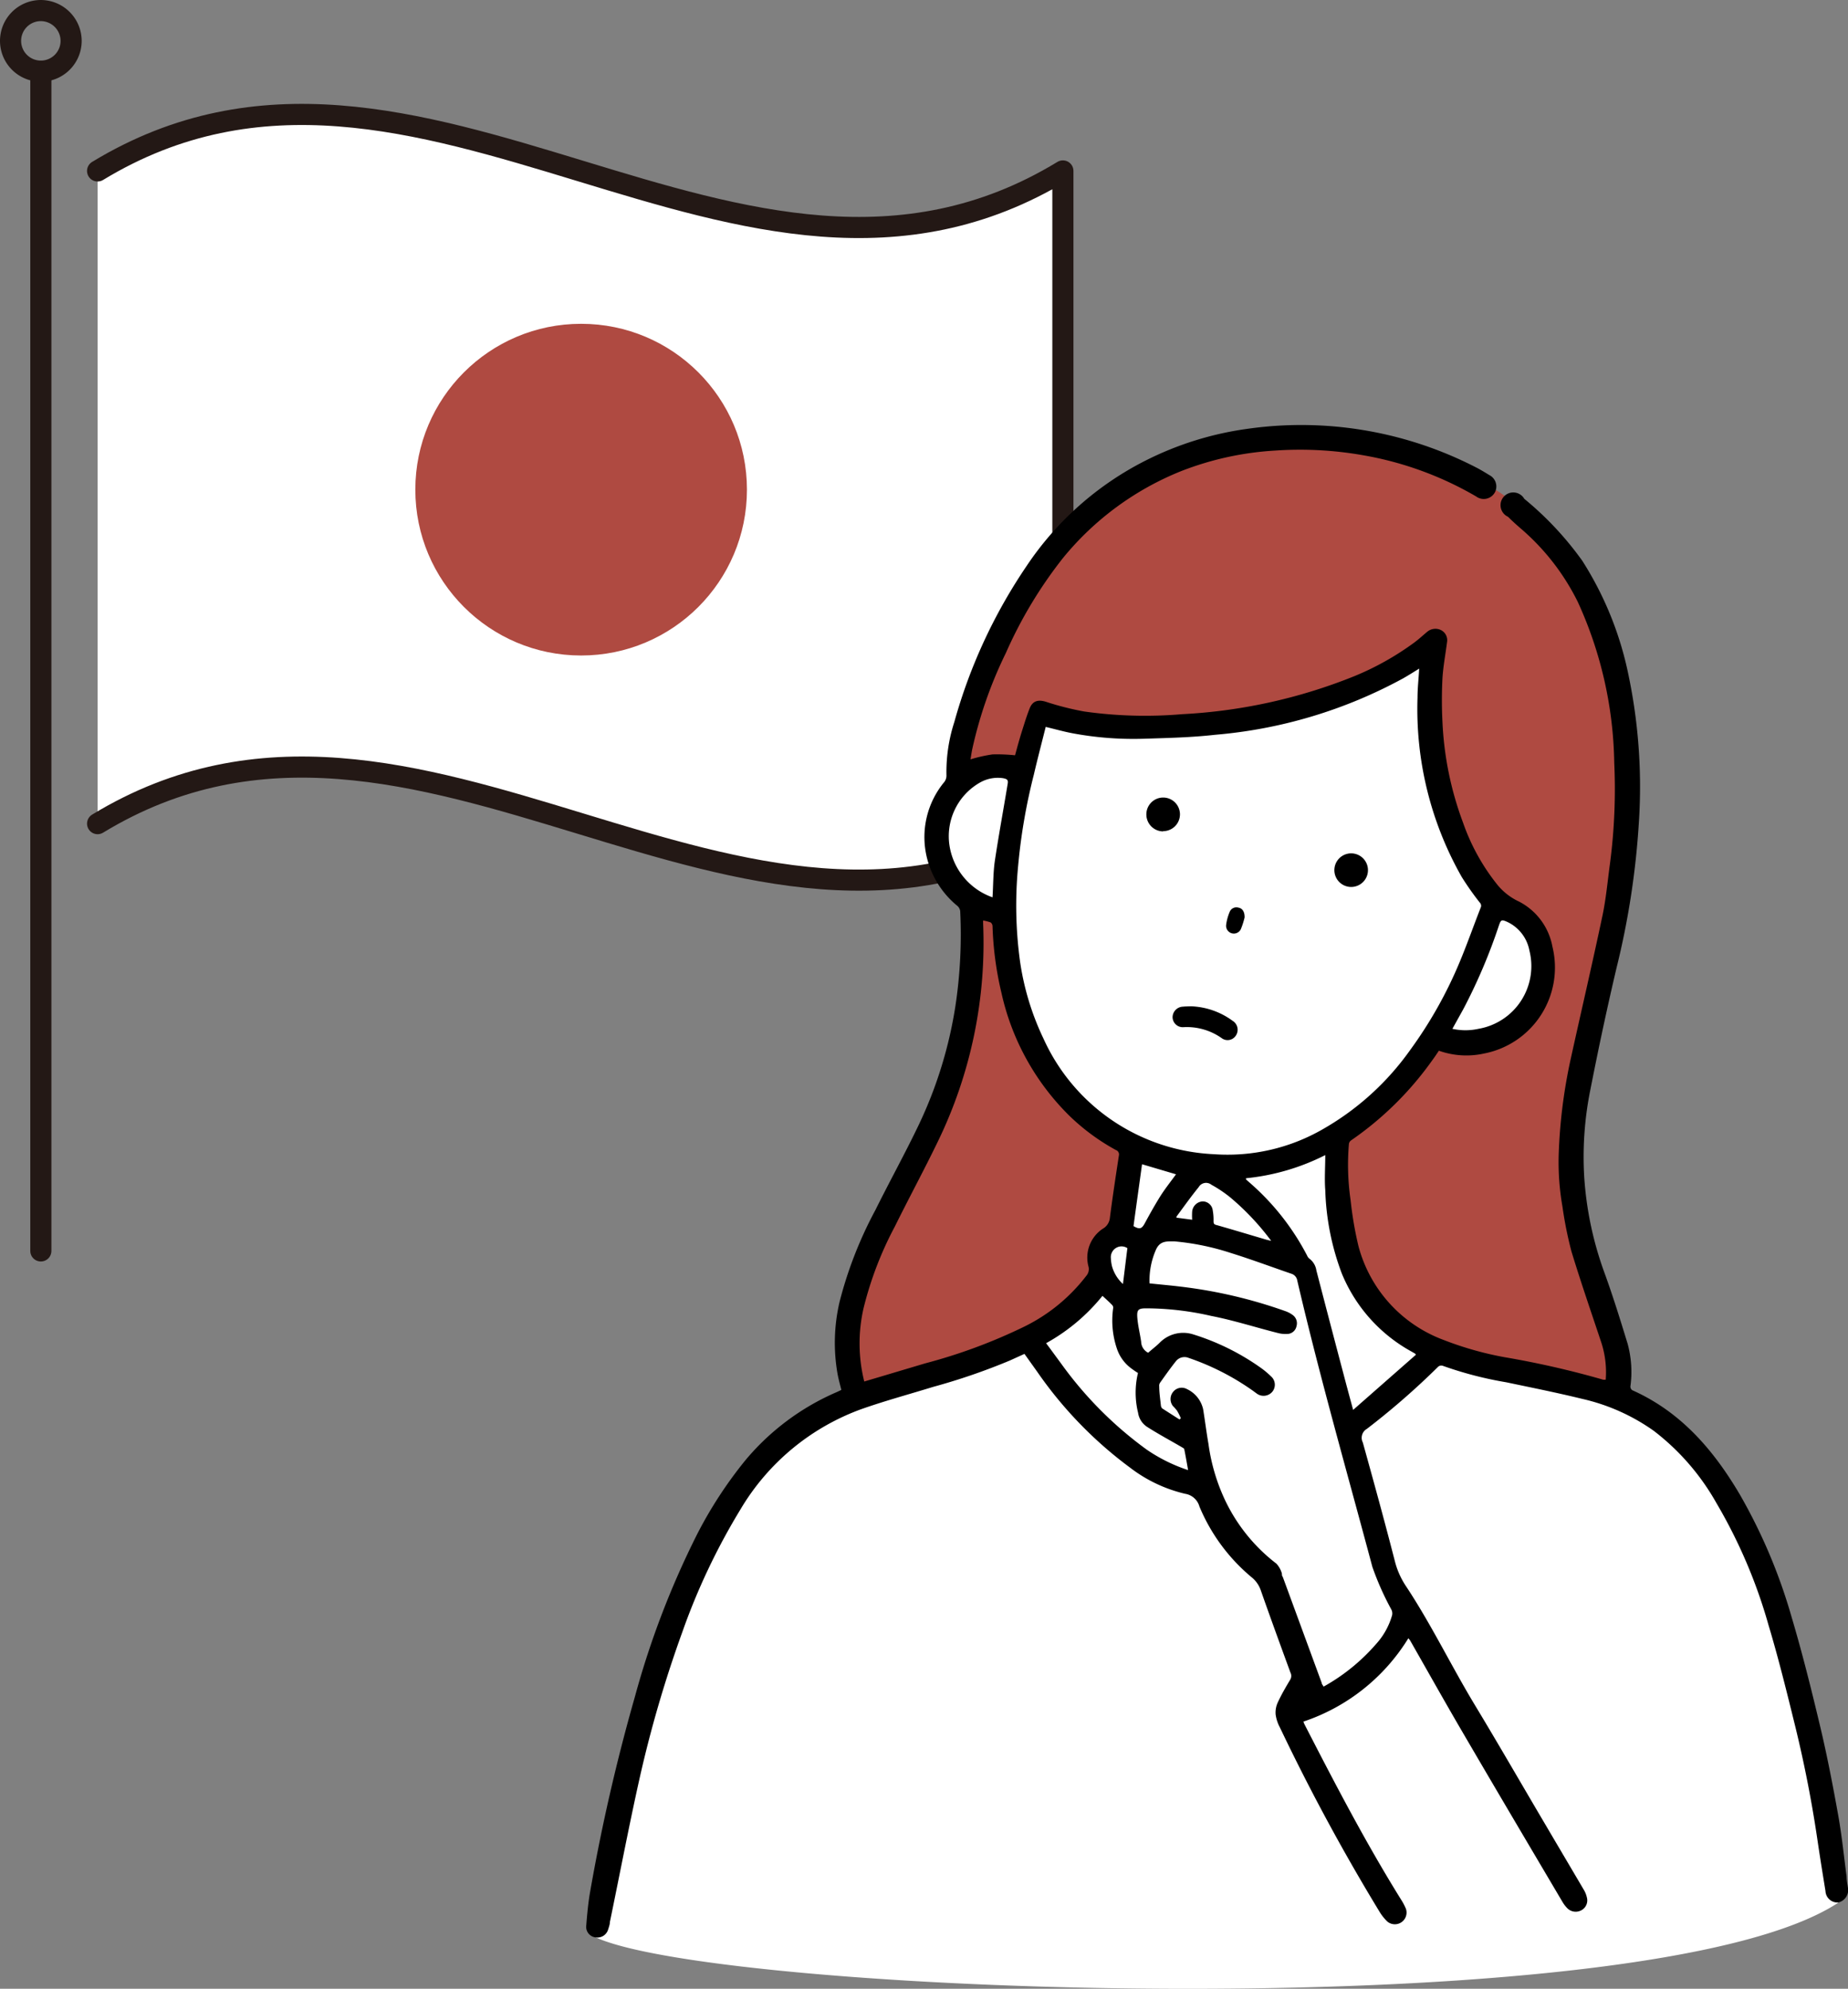<svg xmlns="http://www.w3.org/2000/svg" viewBox="0 0 145.23 156.25"><rect x="0" y="0" width="145.23" height="156.25" fill="#808080" stroke="none"/><defs><style>.cls-1{fill:none;stroke-miterlimit:10;}.cls-1,.cls-2{stroke:#231815;stroke-linecap:round;stroke-width:1.66px;}.cls-2,.cls-4{fill:#fff;}.cls-2{stroke-linejoin:round;}.cls-3{fill:#af4a41;}</style></defs><g id="レイヤー_2" data-name="レイヤー 2"><g id="文字"><line class="cls-1" x1="3.21" y1="5.59" x2="3.21" y2="98.28"/><path class="cls-2" d="M7.67,13.43C33-1.95,58.24,28.82,83.53,13.43V64.71C58.24,80.09,33,49.32,7.67,64.71"/><path class="cls-1" d="M5.59,3.21A2.38,2.38,0,1,1,3.21.83,2.39,2.39,0,0,1,5.59,3.21Z"/><circle class="cls-3" cx="45.67" cy="38.47" r="13.03"/><polygon class="cls-4" points="114.13 44.81 76.33 56.6 73.49 66.92 78.42 76.65 76.06 120.48 99.89 139.53 122.26 129.74 121.75 80.95 124.06 58.32 114.13 44.81"/><path class="cls-3" d="M67.55,110.05c9.09-2.12,18-5.15,18.55-9.29a9.75,9.75,0,0,1,1.84-4.27c.61-2.39,1.34-6.06,1.34-6.06s-10.44-5-10.86-18.8a10.78,10.78,0,0,1-2.23-1.13s1.29,9.18-.64,12.27-8,14.14-8.62,19A18.37,18.37,0,0,0,67.55,110.05Z"/><path class="cls-3" d="M104.87,89.59S105.4,102,109.33,104s17.44,6,17.44,6a14.59,14.59,0,0,0-.78-7.59c-1.54-3.86-3.47-9.65-2.57-14.15s6.69-20.72,3.54-33.46-7.17-15.46-12.83-18.13-14.42-3.24-19.42-1.31S82.92,40.56,79.88,47.25a82.33,82.33,0,0,0-4.59,13h4.59l2.28-4.5c5.87,1.8,23.5,1.54,30.45-5-.26,10.55,1.65,18.2,4.62,20.55,2.85.68,5.55,4.16,3.75,7s-4.64,5.35-8.5,3.44A62,62,0,0,1,104.87,89.59Z"/><path class="cls-4" d="M46.81,152.21c9.95,4.56,82.66,7.13,97.65-2.72-3-16.91-4.82-28.88-13.06-37.25a83.49,83.49,0,0,0-18.92-5.92l-6.56,5.79,4.5,14.93s-2.7,5.45-6.43,6.56a64.9,64.9,0,0,1-4.1-9.78s-3.91-.64-5.18-7.07c-4.32-.46-12.21-6.6-13.37-11.22-9,2.47-16.47,4.27-19.3,7.1a44.05,44.05,0,0,0-11.33,21.23C48.14,145.19,46.81,152.21,46.81,152.21Z"/><path d="M110.68,128.71a15.41,15.41,0,0,1-8.25,6.55l.07.18c2.41,4.69,4.84,9.36,7.63,13.84a4.52,4.52,0,0,1,.36.69.92.92,0,0,1-1.46,1,3.78,3.78,0,0,1-.59-.73,161.54,161.54,0,0,1-7.86-14.53,3,3,0,0,1-.33-1,1.89,1.89,0,0,1,.16-.94c.29-.63.64-1.23,1-1.83a.58.58,0,0,0,0-.54c-.79-2.16-1.58-4.32-2.34-6.49a2.26,2.26,0,0,0-.72-1,14.48,14.48,0,0,1-4.09-5.55,1.39,1.39,0,0,0-1.13-1,11.4,11.4,0,0,1-4.33-2.06,32,32,0,0,1-7.29-7.53l-1-1.4-1.17.53a49.39,49.39,0,0,1-6,2.06c-1.88.58-3.77,1.09-5.62,1.74a18.31,18.31,0,0,0-9.53,7.89,51.23,51.23,0,0,0-4.57,9.64A94.51,94.51,0,0,0,50.2,140c-.81,3.65-1.51,7.33-2.27,11,0,.2-.08.4-.14.6a.88.88,0,0,1-1,.61.83.83,0,0,1-.72-.9c.07-.88.15-1.77.3-2.64a149.55,149.55,0,0,1,3.53-15.38,68.26,68.26,0,0,1,4.87-12.72,33.25,33.25,0,0,1,3.83-5.87,19.31,19.31,0,0,1,7.16-5.33l.36-.17c-.1-.4-.21-.8-.29-1.21a14.1,14.1,0,0,1,.16-5.75,31.88,31.88,0,0,1,2.81-7.18c1.11-2.24,2.33-4.44,3.41-6.7A33.68,33.68,0,0,0,75.09,79a37.61,37.61,0,0,0,.37-7.42.66.66,0,0,0-.25-.43,7.07,7.07,0,0,1-2.42-4,6.78,6.78,0,0,1,1.41-5.7.81.81,0,0,0,.18-.51A12.73,12.73,0,0,1,75,56.72a41.63,41.63,0,0,1,5.67-12.24A24.55,24.55,0,0,1,90,36.2a25.35,25.35,0,0,1,8.11-2.52,30,30,0,0,1,18,3.1c.32.17.63.36.94.55a1,1,0,0,1,.42,1.37A1,1,0,0,1,116,39a26.64,26.64,0,0,0-8.8-3.22,28.53,28.53,0,0,0-7-.38A24.11,24.11,0,0,0,92.86,37a23.06,23.06,0,0,0-9.33,6.85,34.46,34.46,0,0,0-4.48,7.45,33.52,33.52,0,0,0-2.65,7.59c-.05.26-.09.52-.13.77A11.62,11.62,0,0,1,78,59.27a13.55,13.55,0,0,1,1.77.07c.16-.58.34-1.26.55-1.92s.37-1.19.6-1.77.66-.71,1.29-.51a22.38,22.38,0,0,0,3,.76,34.19,34.19,0,0,0,7.7.21,41.9,41.9,0,0,0,13.56-3,22.16,22.16,0,0,0,4.65-2.61c.37-.27.7-.58,1.05-.87a1,1,0,0,1,.94-.18.89.89,0,0,1,.61,1c-.12.94-.3,1.88-.36,2.83a33.1,33.1,0,0,0,0,3.45,25.81,25.81,0,0,0,1.62,7.91,16.4,16.4,0,0,0,2.71,4.89,4.81,4.81,0,0,0,1.68,1.3A5,5,0,0,1,122,74.37a6.88,6.88,0,0,1-5.37,8.4,6.43,6.43,0,0,1-3.55-.22c-.17.25-.34.51-.52.75a25.64,25.64,0,0,1-6.36,6.28.42.42,0,0,0-.19.28,19.31,19.31,0,0,0,.13,4.43,28.47,28.47,0,0,0,.61,3.58,10.81,10.81,0,0,0,6.69,7.4,26,26,0,0,0,4.8,1.36A70.85,70.85,0,0,1,126,108.4l.19,0a7.56,7.56,0,0,0-.32-2.84c-.8-2.41-1.63-4.8-2.37-7.23a30.21,30.21,0,0,1-.71-3.53,20.22,20.22,0,0,1-.29-4.25,41.31,41.31,0,0,1,.92-7.27c.83-3.77,1.71-7.54,2.51-11.32.29-1.37.41-2.77.6-4.15a45,45,0,0,0,.33-7.87A31.49,31.49,0,0,0,124,47.3a18.22,18.22,0,0,0-4.49-5.78c-.35-.3-.68-.6-1-.92a1,1,0,1,1,1.28-1.41,25.37,25.37,0,0,1,4.56,4.87,26.51,26.51,0,0,1,3.58,8.74,42.89,42.89,0,0,1,.87,11.74A63.64,63.64,0,0,1,127.05,76c-.75,3.18-1.43,6.37-2.06,9.58a26.56,26.56,0,0,0-.49,6.89,27,27,0,0,0,1.57,7.47c.68,1.86,1.26,3.74,1.84,5.63a8.4,8.4,0,0,1,.22,3.35.35.35,0,0,0,.14.3c3.82,1.7,6.39,4.69,8.46,8.2a42.92,42.92,0,0,1,4.06,9.6c.85,2.85,1.57,5.75,2.26,8.65.55,2.31,1,4.66,1.42,7,.28,1.58.44,3.18.65,4.76,0,.29.06.57.1.85a1,1,0,0,1-.76,1.19.94.94,0,0,1-1-.9c-.21-1.29-.42-2.58-.61-3.87q-.66-4.53-1.75-9c-.66-2.68-1.32-5.37-2.11-8a40.56,40.56,0,0,0-4.1-9.61,18.67,18.67,0,0,0-4.93-5.68,15.73,15.73,0,0,0-5.59-2.5c-2-.49-4-.89-6-1.31a29.19,29.19,0,0,1-5-1.3.38.38,0,0,0-.34.07,59.17,59.17,0,0,1-5.61,4.89.81.81,0,0,0-.32,1.07c.86,3.09,1.71,6.18,2.51,9.29a6.35,6.35,0,0,0,.83,1.92c2,3,3.6,6.33,5.48,9.44s3.69,6.26,5.54,9.39c1,1.7,2,3.39,3,5.09a2,2,0,0,1,.25.62.88.88,0,0,1-.43,1,.93.93,0,0,1-1.08-.13,2.5,2.5,0,0,1-.4-.51c-2.6-4.4-5.2-8.79-7.78-13.21-1.43-2.44-2.81-4.91-4.21-7.36Zm-28.5-71.6c-.31,1.24-.64,2.49-.93,3.74A45.51,45.51,0,0,0,80,68.17a32.28,32.28,0,0,0,.16,7.35A21,21,0,0,0,82,81.59a15.47,15.47,0,0,0,13.38,9.09,15,15,0,0,0,8.64-2,21.4,21.4,0,0,0,6.77-6.14,33.65,33.65,0,0,0,3.94-7c.58-1.39,1.08-2.82,1.63-4.22a.35.35,0,0,0-.07-.41,22.76,22.76,0,0,1-1.41-2A26.7,26.7,0,0,1,111.4,54.8c0-.75.09-1.5.13-2.27-.42.26-.83.52-1.25.76a37.4,37.4,0,0,1-14.79,4.44c-1.85.21-3.72.25-5.58.31a26,26,0,0,1-5.57-.42C83.63,57.49,82.93,57.29,82.18,57.11ZM67.92,108.54l4.8-1.43a42.44,42.44,0,0,0,7.73-2.86,13.78,13.78,0,0,0,4.91-4,.81.81,0,0,0,.19-.71,2.72,2.72,0,0,1,1.11-3,1.1,1.1,0,0,0,.56-.83c.21-1.64.46-3.28.71-4.92a.37.37,0,0,0-.24-.44,16.8,16.8,0,0,1-3.62-2.66A19.46,19.46,0,0,1,78.7,78,26,26,0,0,1,78,72.76a.38.38,0,0,0-.15-.29,3.39,3.39,0,0,0-.59-.15v.2a35.7,35.7,0,0,1-3.54,17.13c-1.09,2.26-2.29,4.47-3.4,6.72a27.65,27.65,0,0,0-2.46,6.43A12.37,12.37,0,0,0,67.92,108.54Zm22.31-2.26c.31-.27.61-.5.88-.76a2.59,2.59,0,0,1,2.67-.68,18.77,18.77,0,0,1,5.34,2.65,6.6,6.6,0,0,1,.76.64.87.87,0,0,1,.12,1.2.9.9,0,0,1-1.23.16l-.3-.22a19.74,19.74,0,0,0-5.07-2.59.86.86,0,0,0-1,.28c-.43.54-.83,1.11-1.23,1.67a.41.41,0,0,0-.07.29c0,.49.08,1,.13,1.49a.4.4,0,0,0,.1.24l1.36.87.11-.09a4.8,4.8,0,0,0-.3-.6,3.59,3.59,0,0,0-.32-.36.89.89,0,0,1,0-1.1.86.86,0,0,1,1.11-.23,2.3,2.3,0,0,1,1.26,1.57c.15.91.26,1.82.42,2.73a15.11,15.11,0,0,0,1,3.73,13.65,13.65,0,0,0,4.34,5.68,1.89,1.89,0,0,1,.4.68c.06.11,0,.25.1.36l3.06,8.33c0,.1.1.19.15.29a15.27,15.27,0,0,0,4.11-3.33,5.67,5.67,0,0,0,1.27-2.27.67.67,0,0,0-.06-.46,22.33,22.33,0,0,1-1.49-3.35c-2-7.49-4.14-14.94-5.9-22.49a.67.67,0,0,0-.47-.54c-1.6-.55-3.18-1.14-4.79-1.64a19.91,19.91,0,0,0-4.39-.9c-.63,0-1.16-.06-1.48.71a6,6,0,0,0-.48,2.59c.85.09,1.67.16,2.48.26a37.67,37.67,0,0,1,8.19,1.92,2.16,2.16,0,0,1,.6.32.8.8,0,0,1,.28.86.76.76,0,0,1-.66.61,2.41,2.41,0,0,1-.8-.07c-1.75-.44-3.48-1-5.23-1.34a23.1,23.1,0,0,0-5.11-.6c-.63,0-.76.1-.71.74s.21,1.25.3,1.88A1,1,0,0,0,90.23,106.28Zm7.69-13.71c0,.05,0,.08,0,.09l.28.25a19.46,19.46,0,0,1,4.53,5.75.6.6,0,0,0,.16.22,1.4,1.4,0,0,1,.56.93q1.05,4.05,2.12,8.09c.24.92.49,1.84.77,2.87l4.94-4.34-.07-.08-.24-.14a12.35,12.35,0,0,1-5.53-6.18,20.16,20.16,0,0,1-1.29-6.52c-.07-.9,0-1.8,0-2.76A17.61,17.61,0,0,1,97.92,92.57Zm-8.49,15.3a6.87,6.87,0,0,1-.63-.44,3.17,3.17,0,0,1-1-1.4,6.9,6.9,0,0,1-.32-3.25.29.29,0,0,0-.07-.24c-.24-.25-.51-.49-.77-.73a15,15,0,0,1-4.43,3.72c.4.53.78,1.06,1.16,1.57a29.88,29.88,0,0,0,6.76,6.8,12.88,12.88,0,0,0,3.24,1.6c-.1-.56-.19-1.1-.3-1.63,0-.07-.13-.13-.21-.18-.89-.52-1.79-1-2.67-1.56a1.6,1.6,0,0,1-.75-1.13A6.63,6.63,0,0,1,89.43,107.87ZM78,70.5c.06-1,.05-1.93.18-2.85.3-2,.67-4,1-6,.07-.37,0-.44-.35-.51a2.83,2.83,0,0,0-1.74.3,4.85,4.85,0,0,0-2.41,5.32A5.15,5.15,0,0,0,78,70.5Zm36.14,10.33a4.74,4.74,0,0,0,2.05,0,5,5,0,0,0,4-6.16,3.11,3.11,0,0,0-1.76-2.25c-.43-.19-.48-.15-.63.28a43.62,43.62,0,0,1-2.81,6.6Zm-20.45,15a4.69,4.69,0,0,1,0-.65.88.88,0,0,1,.81-.79.8.8,0,0,1,.81.73,4,4,0,0,1,.06.78c0,.21,0,.3.28.36,1.3.37,2.59.76,3.88,1.14l.37.09a20.07,20.07,0,0,0-3.21-3.41,9.94,9.94,0,0,0-1.49-1,.67.67,0,0,0-1,.19c-.61.75-1.17,1.54-1.74,2.31a.15.15,0,0,0,0,.09Zm-3.94-4.36c-.22,1.61-.45,3.23-.67,4.86.47.27.64.23.88-.21.36-.67.73-1.33,1.14-2s.88-1.25,1.32-1.86Zm-1.14,6.6a.83.83,0,0,0-.84-.06.85.85,0,0,0-.47.84,3.29,3.29,0,0,0,.09.64,3,3,0,0,0,.86,1.39C88.36,100,88.48,99,88.6,98.06Z"/><path d="M93.59,79.06a5.88,5.88,0,0,1,3.29,1.15.82.82,0,0,1,.23,1.17.77.77,0,0,1-1.09.19,4.75,4.75,0,0,0-3-.87.8.8,0,0,1-.87-.77.84.84,0,0,1,.81-.84C93.15,79.07,93.34,79.07,93.59,79.06Z"/><path d="M107.5,68.25a1.32,1.32,0,1,1-2.63,0,1.32,1.32,0,0,1,2.63,0Z"/><path d="M91.41,65.32A1.33,1.33,0,0,1,90.09,64a1.32,1.32,0,1,1,1.32,1.3Z"/><path d="M97.81,72.08a6.18,6.18,0,0,1-.29.91.61.61,0,0,1-1.16-.33,3.87,3.87,0,0,1,.27-1,.57.57,0,0,1,.7-.35C97.63,71.36,97.82,71.63,97.81,72.08Z"/></g></g></svg>